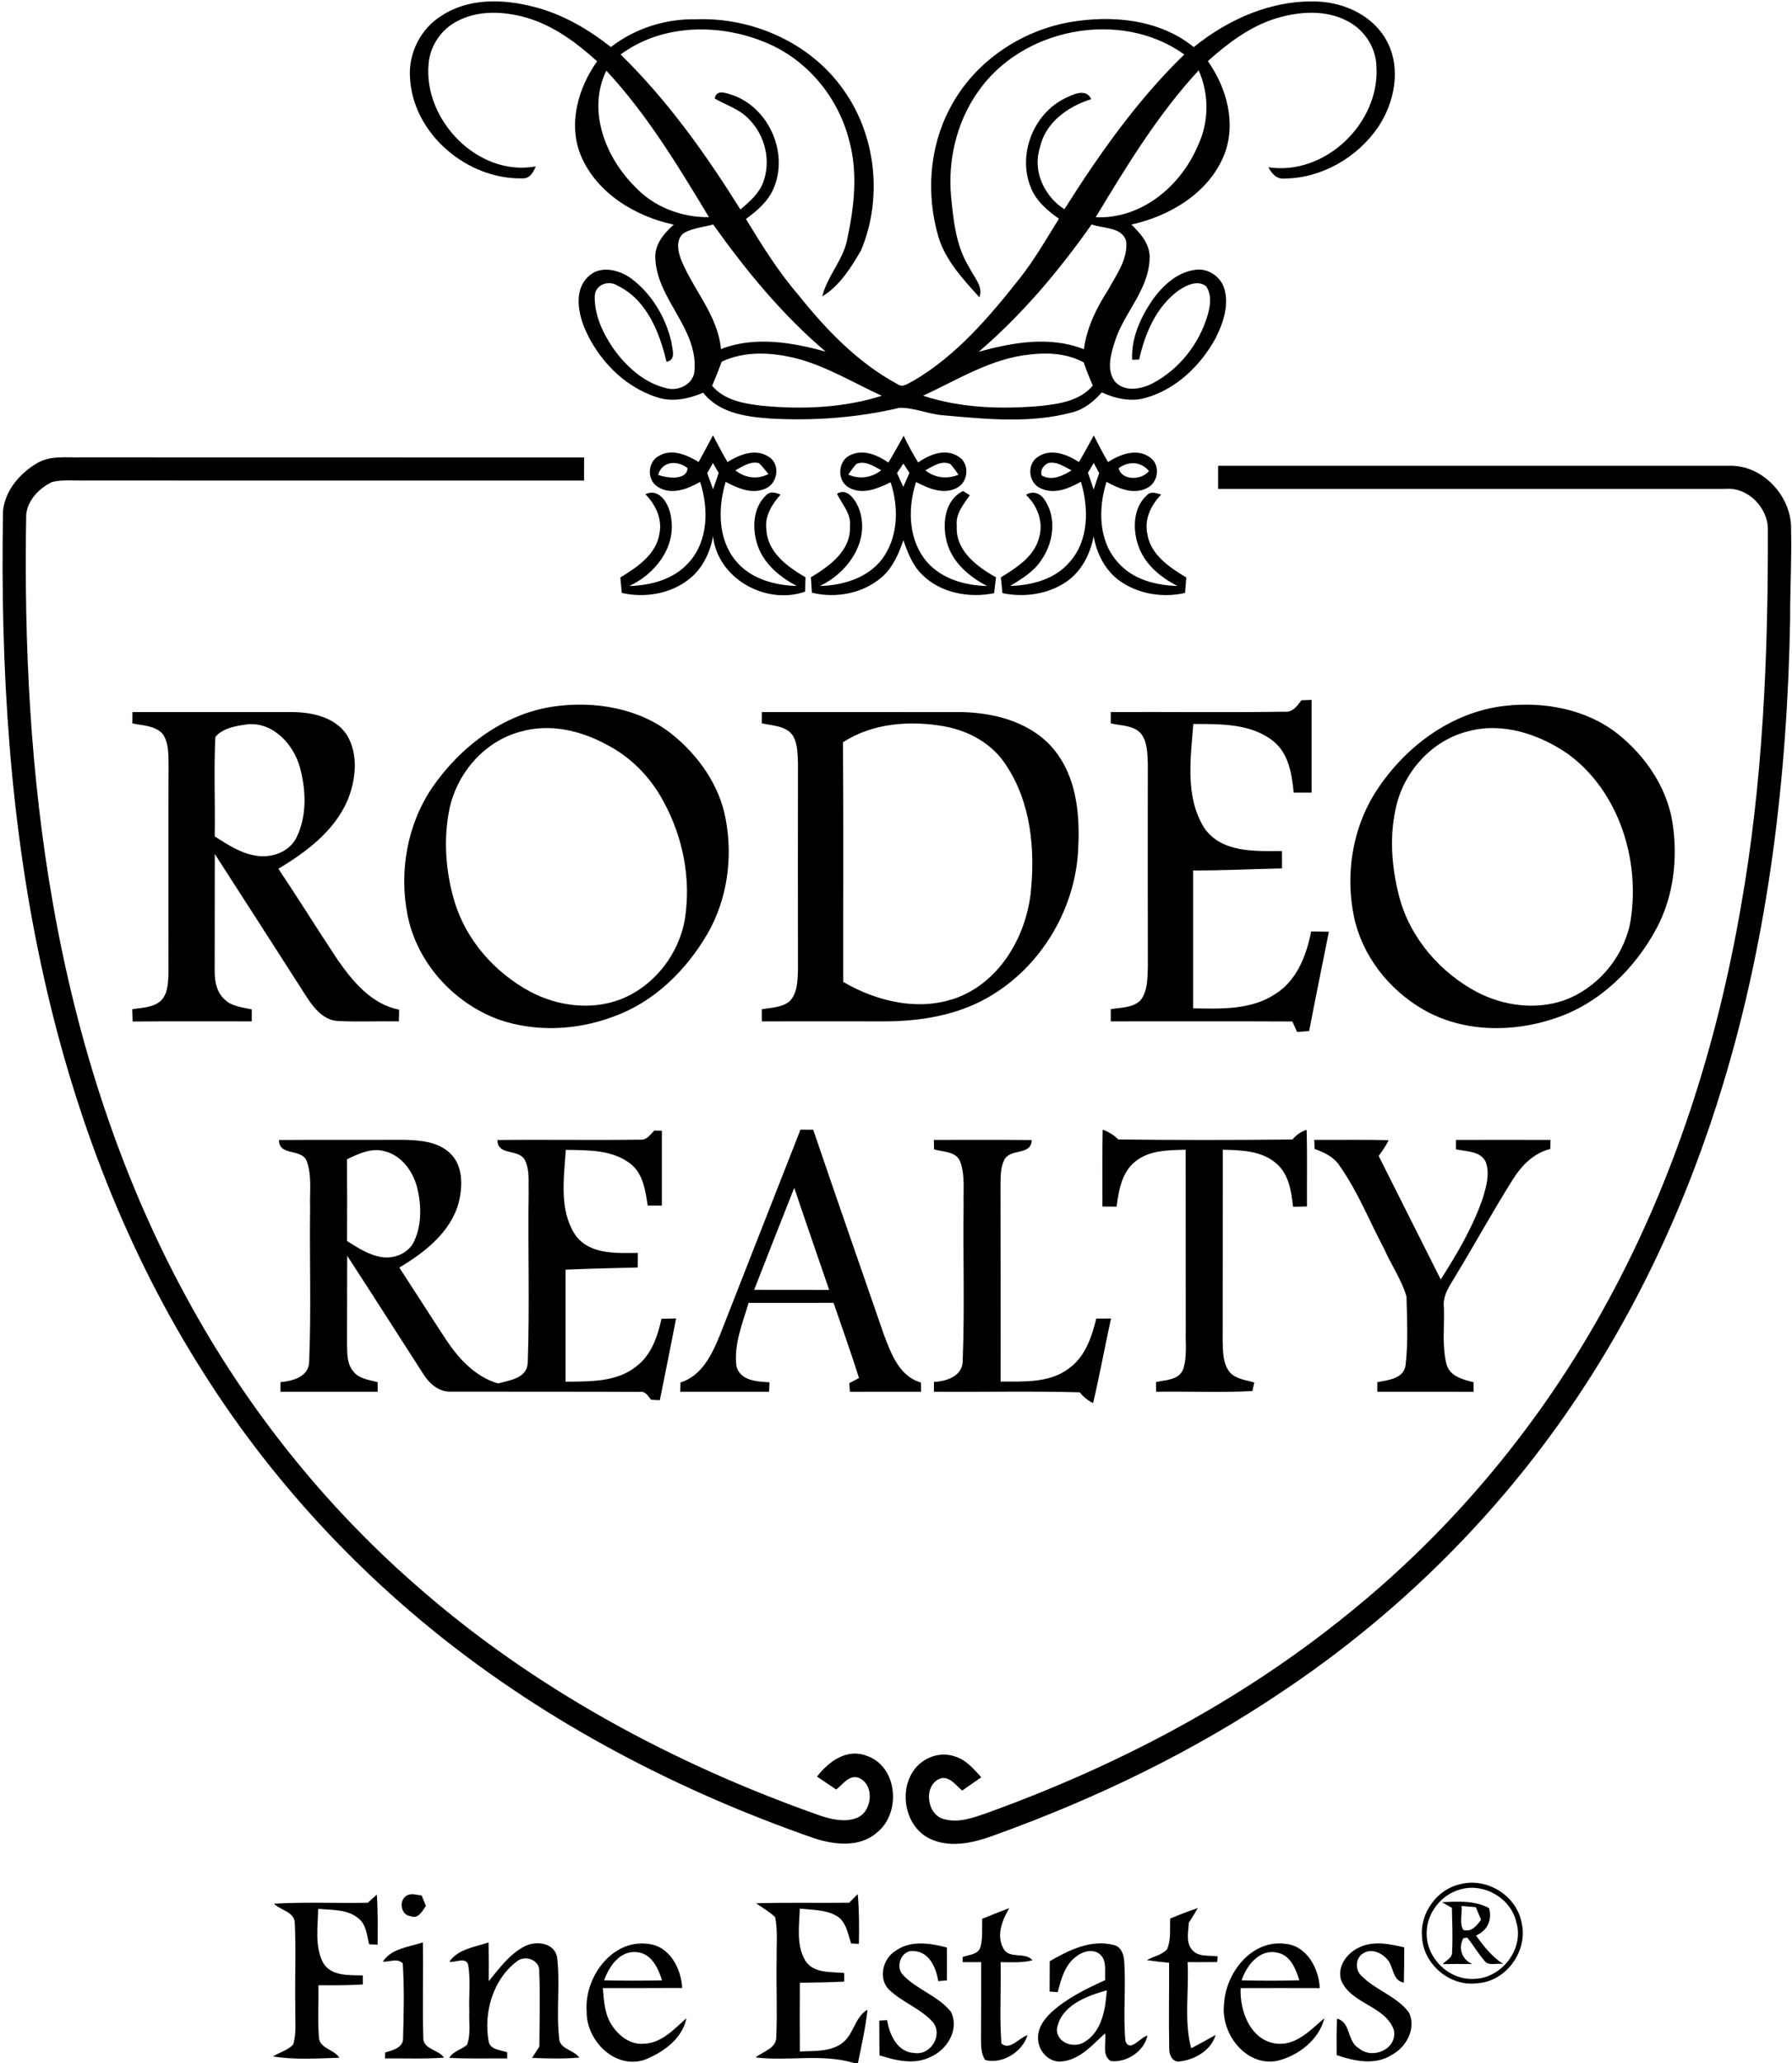 <?xml version="1.0" encoding="UTF-8" ?>
<!DOCTYPE svg PUBLIC "-//W3C//DTD SVG 1.1//EN" "http://www.w3.org/Graphics/SVG/1.1/DTD/svg11.dtd">
<svg width="484pt" height="557pt" viewBox="0 0 484 557" version="1.1" xmlns="http://www.w3.org/2000/svg">
<g id="#000000ff">
<path fill="#000000" opacity="1.00" d=" M 119.25 4.25 C 126.55 -0.57 135.93 -0.30 144.10 1.83 C 151.81 3.75 158.79 7.81 164.99 12.70 C 171.52 7.66 179.75 5.03 187.99 5.21 C 203.25 4.64 218.90 11.57 227.77 24.19 C 236.67 36.55 238.44 53.65 232.54 67.63 C 229.83 72.28 226.78 77.19 222.08 80.03 C 223.42 74.55 227.67 70.31 228.80 64.74 C 230.69 55.94 231.78 46.64 229.33 37.84 C 226.47 26.62 218.55 16.77 207.96 11.98 C 195.23 6.24 179.15 6.18 167.62 14.71 C 180.28 27.08 190.62 41.59 199.98 56.56 C 202.41 54.48 205.00 52.30 206.13 49.20 C 208.26 43.53 206.72 36.78 202.53 32.44 C 200.02 29.55 196.26 28.45 193.05 26.61 C 193.42 23.86 196.56 25.28 198.27 25.82 C 207.86 29.47 213.02 41.49 208.92 50.91 C 207.44 54.42 204.45 56.92 201.47 59.13 C 205.76 66.17 210.11 73.22 215.52 79.48 C 223.06 88.95 231.65 97.92 242.41 103.72 C 243.88 104.81 245.39 103.40 246.72 102.80 C 258.27 96.04 267.07 85.70 275.27 75.34 C 279.34 70.25 282.57 64.57 286.01 59.05 C 282.85 56.85 279.79 54.21 278.37 50.52 C 274.82 41.73 279.09 30.76 287.58 26.57 C 289.73 25.52 293.36 23.69 294.71 26.77 C 288.44 28.75 282.31 33.07 280.87 39.86 C 278.81 46.20 282.07 53.01 287.48 56.50 C 296.90 41.59 307.16 27.04 319.86 14.71 C 302.66 2.31 275.83 7.55 264.00 24.99 C 258.35 33.08 255.99 43.22 256.87 53.00 C 257.52 59.58 258.19 66.46 261.79 72.20 C 262.95 74.77 265.65 77.22 264.53 80.29 C 260.13 75.37 255.35 70.35 253.43 63.86 C 250.14 52.54 250.95 39.90 256.48 29.40 C 262.83 17.01 275.40 8.35 289.02 5.97 C 300.44 4.02 313.14 5.19 322.43 12.72 C 331.82 5.10 343.66 -0.10 355.92 0.42 C 363.39 0.72 371.20 4.45 374.69 11.33 C 378.49 18.66 376.62 27.76 372.18 34.38 C 366.58 42.53 356.94 48.12 346.98 48.20 C 344.82 48.47 343.48 46.86 342.58 45.16 C 357.94 47.49 372.74 33.18 371.76 17.90 C 371.63 12.86 368.54 8.12 364.11 5.79 C 358.28 2.60 351.17 3.05 344.98 4.86 C 337.80 6.98 331.73 11.58 326.23 16.50 C 331.29 23.70 333.96 33.18 330.69 41.68 C 326.59 52.03 316.03 58.34 305.55 60.63 C 308.14 63.08 310.76 66.11 310.49 69.95 C 310.18 78.39 303.52 84.49 301.10 92.24 C 300.02 95.62 298.81 99.75 301.06 102.93 C 303.66 105.95 308.22 105.12 311.36 103.47 C 318.50 99.71 323.88 92.83 326.16 85.13 C 326.89 82.58 327.37 79.52 325.70 77.23 C 323.40 75.55 320.46 77.00 318.39 78.37 C 312.31 82.75 309.25 89.98 307.67 97.07 C 307.20 97.09 306.26 97.12 305.79 97.14 C 305.49 91.36 307.99 85.85 311.15 81.15 C 313.96 77.17 317.94 73.42 322.98 72.83 C 326.39 72.37 329.82 74.81 330.72 78.09 C 331.97 82.59 330.33 87.30 328.32 91.31 C 324.31 98.65 317.76 105.00 309.60 107.37 C 305.56 108.60 301.31 107.65 297.57 105.94 C 295.42 108.39 292.81 110.54 289.58 111.34 C 278.23 114.39 266.34 113.15 254.80 112.13 C 250.79 111.84 247.00 110.05 242.98 110.10 C 231.58 112.79 219.73 113.66 208.04 113.00 C 201.54 112.54 194.21 111.54 189.93 106.02 C 186.04 107.67 181.66 108.64 177.53 107.28 C 168.47 104.43 161.33 96.91 157.74 88.26 C 156.09 84.00 155.14 78.30 158.78 74.78 C 161.99 71.46 167.29 72.81 170.60 75.27 C 176.07 79.42 179.81 85.71 181.35 92.37 C 181.54 94.27 182.74 97.20 180.01 97.68 C 178.15 89.70 174.63 80.89 166.79 77.12 C 164.31 75.54 160.70 76.85 160.63 80.02 C 160.53 85.18 162.89 90.07 165.76 94.24 C 169.25 99.05 174.04 103.42 179.97 104.80 C 183.34 105.76 187.56 103.60 187.59 99.81 C 188.34 88.58 177.62 80.90 177.01 70.02 C 176.65 66.14 179.28 63.05 181.97 60.65 C 171.57 58.42 161.17 52.16 156.90 42.03 C 153.37 33.48 156.12 23.81 161.27 16.55 C 155.72 11.51 149.52 6.92 142.23 4.78 C 136.18 3.06 129.29 2.66 123.57 5.68 C 119.25 7.83 116.22 12.26 115.77 17.06 C 114.22 32.37 129.12 47.79 144.69 44.93 C 144.05 46.57 143.06 48.31 141.00 48.16 C 126.16 48.44 111.52 36.15 110.74 21.00 C 110.26 14.40 113.61 7.73 119.25 4.25 M 171.52 50.43 C 176.63 55.88 184.05 58.74 191.48 58.63 C 183.18 44.85 174.77 30.90 163.76 19.08 C 158.52 29.86 163.53 42.49 171.52 50.43 M 295.94 58.65 C 308.22 59.21 318.85 50.31 323.48 39.45 C 326.56 33.05 326.63 25.47 323.75 18.99 C 312.74 30.89 304.28 44.83 295.94 58.65 M 184.79 62.86 C 182.26 64.69 183.16 68.26 184.20 70.69 C 187.59 78.61 193.88 85.34 194.73 94.24 C 203.82 90.71 213.90 92.41 223.01 94.94 C 211.31 85.02 201.50 73.07 192.62 60.61 C 190.01 61.31 187.20 61.57 184.79 62.86 M 264.33 94.99 C 273.48 92.43 283.63 90.67 292.74 94.29 C 293.52 88.49 296.12 83.19 299.26 78.32 C 301.49 74.22 304.69 69.98 304.17 65.08 C 302.97 61.20 297.98 61.77 294.84 60.59 C 286.00 73.14 276.02 84.99 264.33 94.99 M 194.94 97.64 C 194.12 99.83 193.25 102.01 192.34 104.17 C 195.69 108.12 201.04 109.00 205.91 109.56 C 216.70 110.58 227.78 110.14 238.17 106.86 C 230.51 103.36 223.22 98.87 215.01 96.74 C 208.44 95.12 201.22 94.68 194.94 97.64 M 249.32 106.84 C 259.53 110.20 270.46 110.52 281.08 109.60 C 286.12 109.06 291.70 108.22 295.16 104.10 C 294.26 102.05 293.42 99.96 292.69 97.84 C 288.25 95.44 283.06 95.11 278.13 95.72 C 267.68 96.77 258.65 102.54 249.32 106.84 Z" />
<path fill="#000000" opacity="1.00" d=" M 188.69 124.73 C 190.04 122.36 191.26 119.92 192.57 117.53 C 193.85 119.95 195.09 122.40 196.50 124.75 C 199.70 122.73 204.02 121.00 207.56 123.28 C 210.83 125.18 210.14 130.53 206.75 131.90 C 203.12 133.56 199.24 131.81 195.99 130.10 C 193.90 137.07 193.83 145.46 198.67 151.35 C 202.62 156.24 209.11 158.04 215.17 158.20 C 210.66 155.80 206.40 152.33 204.66 147.36 C 203.11 142.93 203.26 137.21 206.85 133.78 C 207.92 132.51 209.50 132.98 210.81 133.54 C 208.49 136.18 206.45 139.38 207.00 143.08 C 207.34 149.18 212.75 153.04 217.55 155.87 C 217.52 156.84 217.47 158.78 217.45 159.74 C 206.93 163.45 193.81 156.24 192.59 144.78 C 191.80 149.17 189.76 153.44 186.24 156.27 C 181.19 160.34 174.19 161.50 167.94 160.09 C 167.82 158.69 167.69 157.30 167.55 155.91 C 172.10 153.13 177.26 149.72 178.12 144.01 C 178.90 140.01 177.04 136.24 174.31 133.43 C 178.42 131.54 180.99 136.68 181.29 140.05 C 182.50 147.94 176.82 155.05 169.97 158.21 C 175.81 158.07 182.00 156.42 186.01 151.90 C 191.33 146.08 191.43 137.25 189.09 130.11 C 185.68 132.07 181.23 133.79 177.59 131.40 C 174.63 129.50 174.89 124.63 178.03 123.05 C 181.53 121.04 185.58 122.85 188.69 124.73 M 177.75 128.23 C 180.14 129.04 185.45 129.85 185.71 126.41 C 182.98 124.22 178.81 124.42 177.75 128.23 M 192.56 125.02 C 192.05 125.92 191.53 126.83 191.02 127.73 C 191.55 129.19 192.08 130.65 192.59 132.12 C 193.08 130.64 193.59 129.15 194.11 127.68 C 193.59 126.79 193.08 125.90 192.56 125.02 M 198.61 126.99 C 201.24 129.06 204.53 129.53 207.54 128.00 C 206.70 126.97 205.94 125.87 204.92 125.02 C 202.58 124.48 200.56 125.96 198.61 126.99 Z" />
<path fill="#000000" opacity="1.00" d=" M 239.94 124.88 C 241.40 122.51 242.71 120.07 244.07 117.65 C 245.25 120.12 246.53 122.53 247.98 124.85 C 251.05 122.71 255.25 121.00 258.76 123.19 C 261.89 124.96 261.67 129.88 258.64 131.62 C 254.98 133.72 250.80 131.87 247.41 130.15 C 245.27 136.82 245.26 144.66 249.45 150.56 C 253.30 155.99 260.21 158.09 266.60 158.21 C 261.74 155.71 257.21 151.83 255.73 146.37 C 254.45 141.54 255.08 135.02 260.11 132.57 C 260.57 132.86 261.48 133.43 261.94 133.71 C 260.22 136.21 258.03 138.72 258.42 142.00 C 258.00 148.62 263.85 153.00 269.01 155.87 C 268.83 157.30 268.66 158.72 268.50 160.15 C 261.73 161.55 253.99 160.10 249.00 155.10 C 246.44 152.58 245.14 149.16 243.99 145.85 C 242.71 149.56 241.11 153.35 238.03 155.94 C 232.98 160.26 225.67 161.61 219.29 160.02 C 219.20 158.63 219.10 157.25 219.01 155.87 C 224.02 152.85 229.91 148.65 229.55 142.07 C 229.95 138.65 227.42 136.17 226.07 133.33 C 228.94 131.42 231.37 135.42 232.17 137.80 C 234.95 146.28 228.90 154.70 221.42 158.21 C 227.59 158.06 234.17 156.12 238.13 151.10 C 242.62 145.18 242.82 137.05 240.54 130.21 C 237.14 131.87 233.04 133.67 229.37 131.69 C 225.93 129.93 226.21 124.22 229.82 122.81 C 233.30 121.22 237.03 122.89 239.94 124.88 M 231.27 125.26 C 230.49 126.18 229.76 127.14 229.10 128.14 C 232.16 129.46 235.40 129.02 238.01 126.96 C 235.97 125.87 233.69 124.25 231.27 125.26 M 249.92 126.98 C 252.53 129.07 255.79 129.41 258.86 128.19 C 258.21 127.16 257.49 126.19 256.69 125.29 C 254.28 124.19 251.96 125.91 249.92 126.98 M 242.27 127.72 C 242.84 128.97 243.40 130.22 243.97 131.47 C 244.52 130.20 245.07 128.93 245.63 127.66 C 245.22 127.03 244.40 125.78 243.99 125.15 C 243.56 125.80 242.70 127.08 242.27 127.72 Z" />
<path fill="#000000" opacity="1.00" d=" M 291.40 124.75 C 292.83 122.41 294.07 119.96 295.42 117.56 C 296.64 119.98 297.88 122.40 299.27 124.74 C 302.55 122.65 307.09 120.90 310.61 123.50 C 313.52 125.50 312.87 130.34 309.76 131.79 C 306.12 133.62 302.11 131.90 298.85 130.09 C 296.59 137.28 296.62 146.13 302.03 151.94 C 306.00 156.49 312.21 158.04 318.04 158.21 C 313.30 155.83 308.90 152.12 307.30 146.89 C 305.90 142.56 306.14 136.98 309.72 133.75 C 310.80 132.53 312.32 133.14 313.63 133.53 C 310.91 136.32 309.05 140.07 309.87 144.06 C 310.70 149.77 315.87 153.17 320.41 155.92 C 320.29 157.31 320.18 158.70 320.07 160.09 C 314.04 161.47 307.34 160.40 302.29 156.74 C 298.45 153.91 296.19 149.42 295.39 144.79 C 294.46 149.57 292.13 154.25 288.03 157.06 C 283.04 160.47 276.60 161.36 270.75 160.14 C 270.61 158.72 270.47 157.30 270.32 155.89 C 274.60 153.23 279.47 150.21 280.70 144.94 C 281.84 140.77 280.15 136.52 277.12 133.61 C 278.87 132.41 280.96 133.17 282.05 134.82 C 285.49 139.70 284.56 146.55 281.24 151.24 C 279.21 154.37 275.94 156.30 272.83 158.20 C 278.67 158.03 284.91 156.42 288.84 151.80 C 294.14 145.95 294.08 137.23 291.95 130.06 C 288.71 131.89 284.76 133.57 281.10 131.85 C 277.72 130.47 277.24 125.25 280.36 123.32 C 283.84 120.98 288.24 122.66 291.40 124.75 M 283.09 125.02 C 281.84 125.64 280.87 126.93 281.35 128.37 C 284.07 129.92 287.03 128.48 289.40 127.00 C 287.44 125.99 285.42 124.52 283.09 125.02 M 295.40 125.00 C 294.88 125.87 294.36 126.75 293.85 127.62 C 294.37 129.13 294.89 130.65 295.39 132.17 C 295.86 130.68 296.36 129.20 296.88 127.73 C 296.38 126.81 295.89 125.91 295.40 125.00 M 302.13 126.41 C 302.94 129.81 308.35 129.70 310.32 127.18 C 308.19 124.55 304.73 124.47 302.13 126.41 Z" />
<path fill="#000000" opacity="1.00" d=" M 10.07 125.01 C 13.69 122.91 18.02 123.58 22.01 123.48 C 67.26 123.52 112.51 123.48 157.76 123.50 C 157.75 125.58 157.75 127.67 157.75 129.75 C 112.82 129.74 67.90 129.77 22.97 129.74 C 20.02 129.81 17.01 129.45 14.11 130.12 C 10.68 131.73 7.52 134.94 7.08 138.84 C 6.46 174.05 8.19 209.42 14.33 244.15 C 20.83 281.14 32.41 317.44 50.45 350.46 C 66.26 379.61 87.20 405.99 112.16 427.83 C 143.92 455.83 181.83 476.23 221.65 490.25 C 224.61 491.18 227.85 491.99 230.91 490.99 C 235.57 489.72 236.52 481.86 231.87 479.96 C 229.34 479.10 227.60 481.82 225.85 483.15 C 224.12 481.99 222.39 480.84 220.67 479.67 C 223.70 475.68 228.64 472.03 233.89 473.98 C 242.51 476.74 243.54 489.54 236.79 494.82 C 232.07 498.92 225.20 498.08 219.70 496.24 C 183.12 483.49 148.23 465.32 117.97 441.02 C 93.42 421.27 72.01 397.57 55.15 370.93 C 34.32 338.34 20.31 301.69 11.89 264.03 C 2.59 222.72 0.07 180.19 0.82 137.96 C 1.36 132.40 5.40 127.75 10.07 125.01 Z" />
<path fill="#000000" opacity="1.00" d=" M 329.00 125.75 C 375.00 125.75 420.99 125.75 466.99 125.75 C 476.07 125.45 484.01 134.07 483.75 142.99 C 483.95 150.97 483.47 158.95 483.50 166.93 C 482.77 209.34 477.75 251.92 465.42 292.60 C 455.86 324.30 441.78 354.73 422.82 381.91 C 402.37 411.27 376.30 436.68 346.56 456.55 C 322.58 472.77 296.34 485.46 269.14 495.28 C 263.60 497.37 257.15 499.11 251.46 496.58 C 244.57 493.54 242.58 483.80 246.86 477.88 C 249.28 474.52 253.88 472.80 257.86 474.21 C 260.90 475.08 262.98 477.60 265.03 479.84 C 263.32 481.03 261.60 482.23 259.89 483.43 C 258.20 482.10 256.61 479.59 254.15 480.11 C 249.23 481.75 250.20 490.13 255.08 491.17 C 258.90 492.22 262.81 490.78 266.40 489.54 C 301.44 476.93 334.94 459.39 363.92 435.87 C 392.69 412.73 416.68 383.72 434.27 351.26 C 452.26 318.26 463.76 281.98 470.16 245.01 C 476.15 211.35 477.57 177.08 477.48 142.96 C 477.54 137.06 472.04 131.46 466.04 131.99 C 420.36 132.02 374.68 131.99 329.00 132.00 C 329.00 129.91 329.00 127.83 329.00 125.75 Z" />
<path fill="#000000" opacity="1.00" d=" M 351.51 189.06 C 352.20 189.04 353.56 188.99 354.25 188.97 C 354.25 197.31 354.25 205.65 354.25 214.00 C 352.63 213.99 351.02 214.00 349.41 214.00 C 348.93 209.03 348.06 203.42 343.90 200.11 C 337.85 195.28 329.64 195.49 322.30 195.46 C 321.59 204.80 320.00 215.26 325.31 223.61 C 329.98 230.29 339.03 229.81 346.25 229.77 C 346.24 231.33 346.25 232.89 346.26 234.46 C 338.25 234.64 330.25 235.04 322.25 235.02 C 322.26 247.42 322.25 259.83 322.25 272.24 C 329.74 272.37 337.89 272.71 344.42 268.38 C 350.27 264.75 352.87 257.94 354.13 251.48 C 355.72 251.50 357.32 251.52 358.92 251.55 C 357.15 260.49 355.29 269.42 353.59 278.37 C 352.50 278.45 351.41 278.53 350.33 278.61 C 350.01 277.91 349.37 276.49 349.05 275.79 C 332.70 275.71 316.35 275.77 300.01 275.76 C 300.00 274.65 300.00 273.56 300.00 272.46 C 302.72 272.00 305.94 272.15 308.04 270.07 C 310.03 267.52 309.91 264.07 310.02 261.01 C 309.98 242.66 310.00 224.30 310.01 205.95 C 309.88 203.22 309.88 200.15 308.06 197.93 C 305.99 195.78 302.71 195.93 300.00 195.31 C 300.00 194.29 300.00 193.26 300.00 192.25 C 315.67 192.17 331.34 192.40 347.00 192.15 C 349.14 192.37 350.39 190.55 351.51 189.06 Z" />
<path fill="#000000" opacity="1.00" d=" M 149.54 190.75 C 160.62 189.17 172.73 191.17 181.62 198.33 C 188.67 204.04 194.27 211.96 195.97 220.99 C 197.98 231.48 196.47 242.75 191.11 252.06 C 185.34 262.00 176.58 270.62 165.59 274.50 C 155.79 278.19 144.64 278.71 134.70 275.27 C 122.50 270.79 112.61 259.92 110.07 247.06 C 107.75 235.33 109.97 222.66 116.69 212.70 C 124.30 201.62 136.00 192.71 149.54 190.75 M 140.38 197.60 C 130.73 200.22 123.38 208.83 121.37 218.51 C 119.73 226.64 120.36 235.18 122.67 243.13 C 125.78 253.72 133.59 262.58 143.24 267.76 C 150.67 271.69 159.80 272.84 167.73 269.76 C 176.74 266.18 183.41 257.58 184.99 248.06 C 186.67 237.34 184.49 226.14 179.33 216.63 C 175.90 210.07 170.53 204.49 163.93 201.09 C 156.83 197.19 148.32 195.22 140.38 197.60 Z" />
<path fill="#000000" opacity="1.00" d=" M 406.48 190.57 C 417.10 189.37 428.54 191.45 437.04 198.23 C 444.41 204.15 450.13 212.49 451.70 221.92 C 453.20 231.59 452.10 241.84 447.47 250.55 C 441.59 261.54 432.00 270.97 420.00 274.93 C 408.49 278.85 395.08 278.74 384.38 272.55 C 375.13 267.21 367.92 258.07 365.70 247.54 C 363.36 236.27 365.18 224.06 371.28 214.24 C 378.99 201.95 391.80 192.21 406.48 190.57 M 396.37 197.48 C 386.95 199.88 379.50 207.95 377.20 217.30 C 375.17 225.43 375.82 234.04 377.91 242.09 C 380.83 253.20 388.93 262.57 399.01 267.90 C 406.08 271.55 414.63 272.71 422.25 270.14 C 431.25 266.96 438.21 258.85 440.23 249.55 C 443.27 232.88 437.48 213.76 423.47 203.55 C 415.69 198.20 405.77 194.87 396.37 197.48 Z" />
<path fill="#000000" opacity="1.00" d=" M 35.76 192.24 C 50.20 192.26 64.65 192.23 79.09 192.25 C 84.41 192.32 90.49 193.66 93.65 198.36 C 96.87 203.63 96.14 210.42 93.93 215.94 C 90.37 224.32 82.77 230.01 75.19 234.55 C 80.60 242.63 85.72 250.91 91.11 259.01 C 95.23 264.95 100.31 271.14 107.80 272.60 C 107.77 273.65 107.75 274.70 107.73 275.76 C 102.24 275.66 96.75 275.94 91.28 275.66 C 87.39 275.46 84.76 272.16 82.81 269.15 C 74.56 256.28 66.30 243.41 58.01 230.57 C 58.00 241.05 58.00 251.53 57.98 262.02 C 57.96 264.70 58.40 267.63 60.42 269.59 C 62.35 271.71 65.36 271.96 68.00 272.52 C 68.00 273.59 68.00 274.67 67.99 275.76 C 57.27 275.78 46.54 275.70 35.81 275.80 C 35.78 274.97 35.74 273.31 35.71 272.48 C 38.27 272.05 41.18 272.09 43.28 270.34 C 45.33 268.50 45.39 265.50 45.51 262.95 C 45.51 243.96 45.46 224.96 45.53 205.96 C 45.48 203.30 45.51 200.36 43.89 198.10 C 41.82 195.86 38.52 195.90 35.74 195.31 C 35.75 194.54 35.75 193.01 35.76 192.24 M 58.17 198.96 C 57.72 207.90 58.15 216.87 57.99 225.82 C 61.40 227.97 64.88 230.33 68.95 230.99 C 73.18 231.79 78.16 230.11 80.11 226.05 C 82.98 220.18 82.65 213.17 80.96 207.01 C 79.18 200.92 73.86 195.05 67.04 195.53 C 64.00 195.94 60.18 196.51 58.17 198.96 Z" />
<path fill="#000000" opacity="1.00" d=" M 205.76 192.24 C 223.86 192.27 241.97 192.22 260.07 192.26 C 269.07 192.51 278.77 195.17 284.69 202.40 C 290.52 209.51 291.65 219.16 291.25 228.05 C 290.92 244.86 281.28 261.18 266.62 269.43 C 258.24 274.16 248.50 275.73 238.98 275.76 C 227.91 275.76 216.83 275.74 205.76 275.76 C 205.75 274.94 205.74 273.31 205.74 272.50 C 208.28 272.02 211.20 272.07 213.28 270.32 C 215.40 268.11 215.41 264.81 215.52 261.95 C 215.49 243.30 215.49 224.65 215.52 206.00 C 215.42 203.57 215.44 200.97 214.25 198.77 C 212.45 195.91 208.69 195.95 205.74 195.29 C 205.75 194.53 205.75 193.01 205.76 192.24 M 227.68 200.40 C 227.84 221.97 227.72 243.54 227.75 265.11 C 237.10 270.57 248.82 273.26 259.18 269.09 C 270.23 264.55 276.89 252.97 278.34 241.49 C 279.67 229.55 278.50 216.62 271.62 206.42 C 267.92 200.71 261.53 197.24 254.94 196.09 C 245.75 194.46 235.67 195.22 227.68 200.40 Z" />
<path fill="#000000" opacity="1.00" d=" M 176.75 305.24 C 177.25 305.25 178.26 305.27 178.76 305.28 C 178.75 312.01 178.75 318.75 178.76 325.49 C 177.48 325.49 176.21 325.50 174.94 325.50 C 174.31 321.57 173.78 317.12 170.52 314.40 C 165.60 310.34 158.83 310.57 152.81 310.45 C 152.33 318.12 150.91 326.76 155.46 333.54 C 159.31 338.77 166.48 338.33 172.26 338.27 C 172.25 339.58 172.25 340.89 172.24 342.21 C 165.75 342.37 159.25 342.51 152.75 342.80 C 152.75 352.88 152.75 362.96 152.75 373.04 C 159.26 372.97 166.55 373.22 171.90 368.88 C 175.94 365.81 177.62 360.81 178.66 356.05 C 179.98 356.02 181.29 355.99 182.61 355.97 C 181.18 363.33 179.69 370.69 178.21 378.04 C 177.61 378.01 176.43 377.95 175.84 377.92 C 175.05 376.92 174.32 375.54 172.81 375.79 C 155.84 375.71 138.86 375.76 121.89 375.72 C 118.53 375.92 115.86 373.49 114.23 370.81 C 107.40 360.23 100.65 349.60 93.78 339.05 C 93.72 347.05 93.78 355.04 93.73 363.04 C 93.77 365.59 93.74 368.47 95.59 370.47 C 97.17 372.34 99.79 372.55 101.99 373.18 C 101.99 373.83 102.00 375.11 102.01 375.75 C 93.25 375.75 84.50 375.75 75.75 375.75 C 75.75 375.11 75.75 373.82 75.76 373.17 C 79.18 372.82 83.58 371.70 83.51 367.40 C 84.08 353.61 83.57 339.77 83.76 325.97 C 83.61 321.75 84.32 317.34 82.77 313.31 C 81.23 310.01 75.33 312.19 75.35 307.79 C 86.57 307.69 97.79 307.78 109.00 307.73 C 113.35 307.84 118.27 308.18 121.58 311.38 C 125.15 314.77 124.97 320.32 123.88 324.75 C 121.65 332.77 114.69 338.15 107.85 342.23 C 112.06 348.66 116.18 355.16 120.40 361.59 C 123.84 366.79 128.31 371.68 134.48 373.51 C 137.65 372.66 142.34 372.16 142.54 367.93 C 143.07 352.65 142.56 337.32 142.78 322.03 C 142.68 319.11 143.13 316.00 141.80 313.30 C 140.25 310.01 134.33 312.20 134.35 307.79 C 147.24 307.63 160.13 307.88 173.02 307.69 C 174.73 307.86 175.65 306.22 176.75 305.24 M 93.72 313.00 C 93.78 320.36 93.75 327.71 93.74 335.07 C 96.62 336.87 99.55 338.82 102.98 339.38 C 106.46 340.00 110.46 338.34 111.92 334.99 C 113.95 330.49 113.83 325.28 112.65 320.57 C 111.52 316.24 108.50 312.01 103.99 310.85 C 100.42 309.80 96.87 311.46 93.72 313.00 Z" />
<path fill="#000000" opacity="1.00" d=" M 216.20 305.00 C 217.34 305.00 218.49 305.00 219.64 305.01 C 225.92 323.49 232.36 341.92 238.74 360.37 C 240.69 365.47 242.88 371.61 248.72 373.26 C 248.73 373.88 248.76 375.13 248.78 375.75 C 242.37 375.76 235.96 375.74 229.56 375.76 C 229.52 375.18 229.43 374.02 229.39 373.44 C 230.05 373.09 231.35 372.40 232.01 372.05 C 229.87 365.23 227.45 358.50 225.13 351.75 C 217.48 351.76 209.84 351.74 202.19 351.76 C 200.54 357.33 198.13 363.03 198.92 368.94 C 200.01 372.85 204.52 373.00 207.83 373.21 C 207.80 373.85 207.75 375.12 207.73 375.75 C 199.73 375.75 191.73 375.76 183.73 375.75 C 183.74 375.13 183.77 373.88 183.79 373.26 C 189.61 371.44 192.33 365.63 194.46 360.42 C 201.72 341.95 208.93 323.46 216.20 305.00 M 203.69 348.24 C 210.44 348.26 217.20 348.23 223.95 348.26 C 220.80 339.07 217.61 329.91 214.52 320.70 C 210.86 329.86 207.29 339.06 203.69 348.24 Z" />
<path fill="#000000" opacity="1.00" d=" M 297.82 305.01 C 299.41 305.56 300.84 306.45 302.04 307.64 C 317.72 307.83 333.40 307.81 349.08 307.65 C 350.10 306.43 351.37 305.51 352.90 305.04 C 353.11 311.94 352.95 318.83 353.00 325.73 C 351.74 325.75 350.49 325.78 349.24 325.82 C 348.78 321.69 348.13 317.10 344.81 314.21 C 340.87 310.65 335.26 310.54 330.26 310.41 C 330.23 327.63 330.28 344.84 330.23 362.05 C 330.31 364.98 330.25 368.29 332.28 370.65 C 333.98 372.39 336.57 372.58 338.77 373.27 C 338.64 373.85 338.38 374.99 338.25 375.57 C 329.60 376.03 320.92 375.61 312.25 375.75 C 312.25 375.10 312.23 373.80 312.22 373.14 C 314.83 372.56 318.44 372.64 319.57 369.64 C 320.69 366.23 320.14 362.55 320.26 359.02 C 320.23 342.81 320.26 326.61 320.24 310.41 C 315.57 310.54 310.39 310.50 306.58 313.63 C 302.95 316.56 302.16 321.43 301.58 325.78 C 300.30 325.76 299.03 325.75 297.75 325.75 C 297.78 318.83 297.67 311.92 297.82 305.01 Z" />
<path fill="#000000" opacity="1.00" d=" M 252.22 307.76 C 261.03 307.76 269.84 307.70 278.66 307.80 C 278.57 312.15 272.61 309.90 271.18 313.31 C 270.17 315.39 270.28 317.77 270.22 320.03 C 270.28 337.69 270.24 355.35 270.25 373.01 C 276.45 372.97 283.35 373.47 288.60 369.53 C 293.05 366.42 294.86 361.05 296.09 356.01 C 297.41 356.00 298.74 355.99 300.07 355.99 C 298.41 363.59 297.01 371.25 295.24 378.82 C 293.81 378.13 292.60 377.13 291.61 375.91 C 278.49 375.54 265.36 375.86 252.24 375.75 C 252.24 375.09 252.25 373.77 252.25 373.11 C 255.85 372.92 260.23 371.44 260.02 367.05 C 260.57 353.08 260.07 339.06 260.26 325.08 C 260.15 321.27 260.68 317.29 259.35 313.65 C 258.24 310.83 254.74 311.02 252.29 310.34 C 252.27 309.70 252.23 308.40 252.22 307.76 Z" />
<path fill="#000000" opacity="1.00" d=" M 354.96 307.75 C 361.66 307.79 368.36 307.64 375.06 307.85 C 374.30 309.34 373.39 310.76 372.36 312.08 C 377.93 323.21 383.54 334.32 389.13 345.44 C 393.57 338.48 397.83 331.28 400.50 323.43 C 401.44 320.33 402.44 316.86 401.28 313.70 C 399.81 310.70 396.04 310.91 393.25 310.32 C 393.24 309.68 393.24 308.40 393.24 307.76 C 401.76 307.75 410.27 307.74 418.79 307.76 C 418.77 308.37 418.73 309.60 418.71 310.21 C 414.20 311.32 410.90 314.73 408.53 318.55 C 403.20 327.01 398.39 335.79 393.21 344.34 C 391.65 347.01 389.57 349.69 389.98 352.98 C 390.17 358.07 389.42 363.29 390.67 368.28 C 391.55 371.58 395.09 372.48 397.98 373.17 C 397.99 373.82 398.00 375.11 398.00 375.76 C 389.34 375.75 380.67 375.75 372.00 375.75 C 372.00 375.11 372.00 373.82 372.00 373.17 C 374.92 372.61 379.17 372.26 379.64 368.52 C 380.35 362.41 380.02 356.19 379.88 350.05 C 378.55 345.51 375.77 341.53 373.86 337.22 C 369.92 329.79 366.79 321.87 361.95 314.95 C 360.40 312.46 357.75 311.12 355.07 310.22 C 355.04 309.60 354.99 308.37 354.96 307.75 Z" />
<path fill="#000000" opacity="1.00" d=" M 394.44 508.70 C 401.61 506.86 409.51 511.72 410.94 518.99 C 412.85 526.62 406.84 535.04 398.94 535.46 C 391.65 536.42 384.48 530.38 384.08 523.07 C 383.41 516.60 388.06 510.07 394.44 508.70 M 394.21 510.18 C 389.11 511.67 385.26 516.66 385.33 522.02 C 385.26 528.68 391.34 534.63 398.03 534.27 C 405.47 534.23 411.73 526.25 409.55 519.03 C 408.12 512.43 400.63 508.18 394.21 510.18 Z" />
<path fill="#000000" opacity="1.00" d=" M 109.81 511.82 C 111.03 511.00 112.53 511.65 113.87 511.73 C 114.16 512.44 114.74 513.85 115.03 514.56 C 114.12 515.90 112.96 518.20 110.96 517.36 C 108.27 517.15 107.59 513.10 109.81 511.82 Z" />
<path fill="#000000" opacity="1.00" d=" M 99.34 513.73 C 100.15 512.98 100.95 512.24 101.77 511.52 C 102.10 516.01 102.01 520.52 101.99 525.03 C 101.42 525.01 100.28 524.97 99.71 524.95 C 99.08 522.58 98.97 519.75 96.95 518.05 C 93.96 515.41 89.66 515.71 85.93 515.37 C 85.86 520.14 84.97 525.32 87.19 529.77 C 89.30 533.64 94.23 533.23 98.00 533.34 C 98.00 533.95 98.01 535.18 98.01 535.79 C 94.01 536.03 90.01 536.02 86.01 536.00 C 86.09 540.65 85.78 545.31 86.13 549.96 C 86.23 553.13 90.21 553.24 91.67 555.57 C 85.70 555.75 79.65 556.18 73.73 555.22 C 75.51 554.07 77.79 553.57 79.21 551.95 C 80.15 548.71 79.66 545.29 79.76 541.97 C 79.61 534.38 79.98 526.78 79.62 519.19 C 79.53 516.13 75.80 515.80 73.99 513.98 C 82.43 513.48 90.89 513.89 99.34 513.73 Z" />
<path fill="#000000" opacity="1.00" d=" M 229.34 513.72 C 229.92 513.14 231.08 511.97 231.66 511.39 C 232.07 515.85 232.06 520.34 231.98 524.82 C 231.45 524.79 230.40 524.74 229.87 524.72 C 228.97 522.01 228.53 518.63 225.74 517.15 C 222.78 515.55 219.28 515.67 216.02 515.30 C 215.86 519.99 214.98 525.20 217.56 529.44 C 219.82 532.86 224.43 532.34 228.00 532.68 C 228.00 533.26 228.01 534.43 228.01 535.01 C 224.02 535.21 220.02 535.27 216.03 535.32 C 215.99 541.50 215.98 547.69 216.03 553.87 C 219.73 553.69 223.77 554.02 227.03 551.92 C 230.58 549.72 230.67 544.73 234.30 542.58 C 233.79 547.44 232.69 552.21 231.72 557.00 L 230.69 557.00 C 222.05 554.38 212.92 556.57 204.08 555.48 C 206.09 553.85 209.69 553.07 209.66 549.97 C 209.98 542.99 209.61 535.99 209.76 529.01 C 209.69 525.21 210.11 521.35 209.36 517.60 C 207.82 516.13 205.93 515.11 204.22 513.87 C 212.59 513.61 220.96 513.83 229.34 513.72 Z" />
<path fill="#000000" opacity="1.00" d=" M 389.46 513.57 C 393.75 513.39 398.25 513.04 402.17 515.17 C 403.08 518.37 401.72 521.25 398.66 522.57 C 400.74 525.50 403.01 528.34 406.08 530.31 C 404.44 529.85 402.03 531.02 400.89 529.33 C 399.18 527.38 397.92 525.10 396.26 523.11 C 396.00 523.16 395.48 523.25 395.22 523.30 C 393.78 525.98 394.87 529.13 397.68 530.28 C 395.01 530.23 392.34 530.24 389.67 530.30 C 390.53 529.26 392.32 528.62 392.19 527.03 C 392.41 523.05 392.23 519.07 392.14 515.10 C 391.23 514.59 390.34 514.08 389.46 513.57 M 394.76 514.60 C 394.98 516.67 394.10 519.24 395.21 521.04 C 397.40 521.80 398.90 519.85 400.02 518.30 C 399.54 517.17 399.07 516.04 398.60 514.92 C 397.32 514.80 396.04 514.69 394.76 514.60 Z" />
<path fill="#000000" opacity="1.00" d=" M 316.06 517.98 C 318.52 516.96 321.00 515.99 323.52 515.14 C 322.75 516.49 321.94 517.81 321.09 519.12 C 320.99 521.44 320.25 524.20 321.81 526.22 C 323.42 528.49 326.48 527.85 328.88 528.20 C 328.85 528.58 328.78 529.35 328.75 529.74 C 326.08 529.75 323.42 529.75 320.75 529.76 C 321.20 537.49 319.72 545.44 321.72 553.00 C 323.96 551.88 326.13 550.62 328.32 549.41 C 327.19 553.47 322.85 556.01 318.90 556.53 C 316.78 557.02 315.71 554.86 315.80 553.07 C 315.63 545.36 315.81 537.64 315.76 529.93 C 313.76 529.73 311.76 529.52 309.78 529.23 C 311.52 528.16 313.87 527.85 315.23 526.25 C 316.34 523.65 315.91 520.72 316.06 517.98 Z" />
<path fill="#000000" opacity="1.00" d=" M 265.28 518.05 C 267.70 517.06 270.13 516.10 272.58 515.17 C 270.72 518.36 269.04 522.48 270.98 526.03 C 272.56 529.07 276.88 526.86 278.85 529.26 C 276.04 529.98 273.12 529.77 270.25 529.77 C 270.42 537.08 269.92 544.42 270.47 551.71 C 272.73 553.76 275.23 550.14 277.52 549.49 C 276.15 553.99 270.69 557.40 266.08 556.18 C 264.87 554.35 264.99 552.11 264.96 550.03 C 265.01 543.27 265.00 536.51 265.00 529.76 C 263.33 529.75 261.66 529.74 259.99 529.75 C 260.00 529.40 260.00 528.72 260.00 528.37 C 261.64 527.74 264.09 527.77 264.78 525.80 C 265.49 523.28 265.20 520.62 265.28 518.05 Z" />
<path fill="#000000" opacity="1.00" d=" M 103.39 529.62 C 105.71 526.02 110.49 525.68 114.22 524.42 C 114.37 532.93 114.09 541.44 114.32 549.94 C 114.10 553.35 118.36 553.25 119.92 555.54 C 114.62 555.94 109.29 555.69 103.98 555.75 C 103.99 555.35 104.03 554.54 104.04 554.14 C 106.11 553.52 109.05 552.86 108.87 550.09 C 109.07 543.44 109.20 536.76 108.79 530.12 C 107.38 528.57 105.16 529.76 103.39 529.62 Z" />
<path fill="#000000" opacity="1.00" d=" M 121.37 529.63 C 123.74 526.19 128.28 525.69 131.95 524.44 C 132.02 527.92 132.01 531.41 131.99 534.91 C 134.82 531.47 137.56 527.67 141.58 525.54 C 144.62 523.90 149.68 524.40 150.46 528.39 C 151.34 535.55 150.21 542.83 150.99 550.02 C 150.93 553.28 154.90 553.33 156.48 555.53 C 152.23 555.89 147.96 555.78 143.70 555.61 C 144.35 554.58 145.01 553.56 145.68 552.55 C 145.71 545.80 145.93 539.04 145.64 532.30 C 145.90 529.12 141.70 527.68 139.49 529.64 C 133.18 534.43 130.62 543.29 131.94 550.91 C 132.21 553.42 135.11 553.44 136.98 554.09 C 136.99 554.51 137.00 555.33 137.01 555.75 C 131.79 555.70 126.56 555.90 121.35 555.59 C 122.44 553.77 124.65 553.39 126.15 552.07 C 127.22 549.19 126.62 546.01 126.76 543.02 C 126.59 538.82 127.16 534.56 126.44 530.41 C 125.71 528.27 122.96 529.96 121.37 529.63 Z" />
<path fill="#000000" opacity="1.00" d=" M 158.45 543.01 C 157.78 534.02 165.16 523.59 174.93 524.81 C 180.83 525.35 183.95 531.39 184.26 536.73 C 177.11 536.78 169.97 536.74 162.82 536.76 C 163.13 540.15 163.27 543.79 165.22 546.73 C 167.10 549.68 170.31 552.15 173.99 551.78 C 178.73 551.60 182.08 547.82 185.39 544.90 C 184.33 550.47 178.95 554.26 173.95 556.17 C 165.90 558.68 158.28 550.79 158.45 543.01 M 163.16 534.67 C 168.37 534.79 173.59 534.78 178.81 534.68 C 177.77 531.36 175.93 527.36 171.94 527.05 C 167.38 526.61 164.51 530.91 163.16 534.67 Z" />
<path fill="#000000" opacity="1.00" d=" M 241.81 526.75 C 245.86 523.78 251.23 524.59 255.76 525.82 C 255.75 528.77 255.75 531.73 255.76 534.69 C 255.18 534.74 254.00 534.83 253.42 534.88 C 252.83 531.35 251.10 527.11 246.98 526.77 C 243.60 526.24 241.67 530.77 243.82 533.14 C 247.57 537.20 253.36 538.80 256.83 543.16 C 259.20 547.91 255.84 553.40 251.34 555.34 C 246.96 557.56 241.95 556.32 237.54 554.92 C 237.50 551.79 237.49 548.66 237.49 545.53 C 238.02 545.50 239.07 545.45 239.60 545.42 C 240.24 549.34 242.35 554.12 246.96 554.28 C 251.33 555.01 254.74 549.50 251.99 545.99 C 248.63 542.21 243.56 540.58 239.99 537.06 C 237.17 534.00 238.46 528.86 241.81 526.75 Z" />
<path fill="#000000" opacity="1.00" d=" M 283.52 529.51 C 288.70 526.50 294.76 523.50 300.89 525.15 C 302.75 525.61 303.49 527.57 303.62 529.30 C 304.14 536.53 303.31 543.82 303.96 551.04 C 305.12 554.28 307.99 550.04 309.91 549.57 C 309.05 553.85 304.26 556.94 300.02 556.47 C 297.47 554.92 298.90 551.39 298.45 548.99 C 295.11 552.04 291.79 555.99 287.01 556.54 C 283.61 557.08 280.63 554.09 280.40 550.83 C 280.05 547.77 281.99 545.09 284.14 543.14 C 288.32 539.39 293.44 536.92 298.51 534.60 C 298.31 532.33 299.03 529.53 297.22 527.76 C 295.27 525.92 292.21 526.89 290.41 528.45 C 287.52 530.73 286.58 534.45 285.68 537.85 C 285.13 537.81 284.03 537.74 283.49 537.71 C 283.49 534.97 283.50 532.24 283.52 529.51 M 285.44 548.01 C 285.59 551.74 290.23 553.11 293.03 551.25 C 297.67 548.33 298.59 542.39 298.92 537.37 C 293.43 538.90 286.34 541.53 285.44 548.01 Z" />
<path fill="#000000" opacity="1.00" d=" M 330.60 541.10 C 331.00 532.77 337.94 523.70 347.00 524.79 C 352.94 525.27 356.19 531.37 356.46 536.77 C 349.33 536.75 342.21 536.74 335.08 536.77 C 334.79 543.06 337.83 551.10 344.98 551.78 C 350.26 552.23 354.02 547.97 357.70 544.90 C 356.26 550.74 350.62 555.07 344.94 556.41 C 336.44 558.03 329.66 548.98 330.60 541.10 M 335.36 534.67 C 340.55 534.80 345.75 534.80 350.95 534.66 C 349.96 531.58 348.55 527.83 344.92 527.19 C 340.17 526.14 336.66 530.65 335.36 534.67 Z" />
<path fill="#000000" opacity="1.00" d=" M 366.88 525.89 C 370.75 523.89 375.23 524.81 379.26 525.77 C 379.26 528.93 379.26 532.10 379.17 535.28 C 376.08 534.78 376.46 531.19 374.86 529.21 C 373.35 527.34 370.53 525.93 368.28 527.33 C 366.12 528.45 365.92 531.73 367.63 533.37 C 371.44 537.31 377.22 538.91 380.55 543.36 C 382.61 547.73 379.78 552.79 375.78 554.87 C 371.28 557.68 365.72 556.46 361.02 554.86 C 360.98 551.58 360.97 548.29 361.12 545.02 C 364.90 545.94 363.77 551.20 366.99 552.98 C 370.64 556.21 377.54 553.23 376.46 548.06 C 374.12 541.50 364.97 541.09 362.26 534.74 C 361.03 531.10 363.70 527.42 366.88 525.89 Z" />
</g>
</svg>
